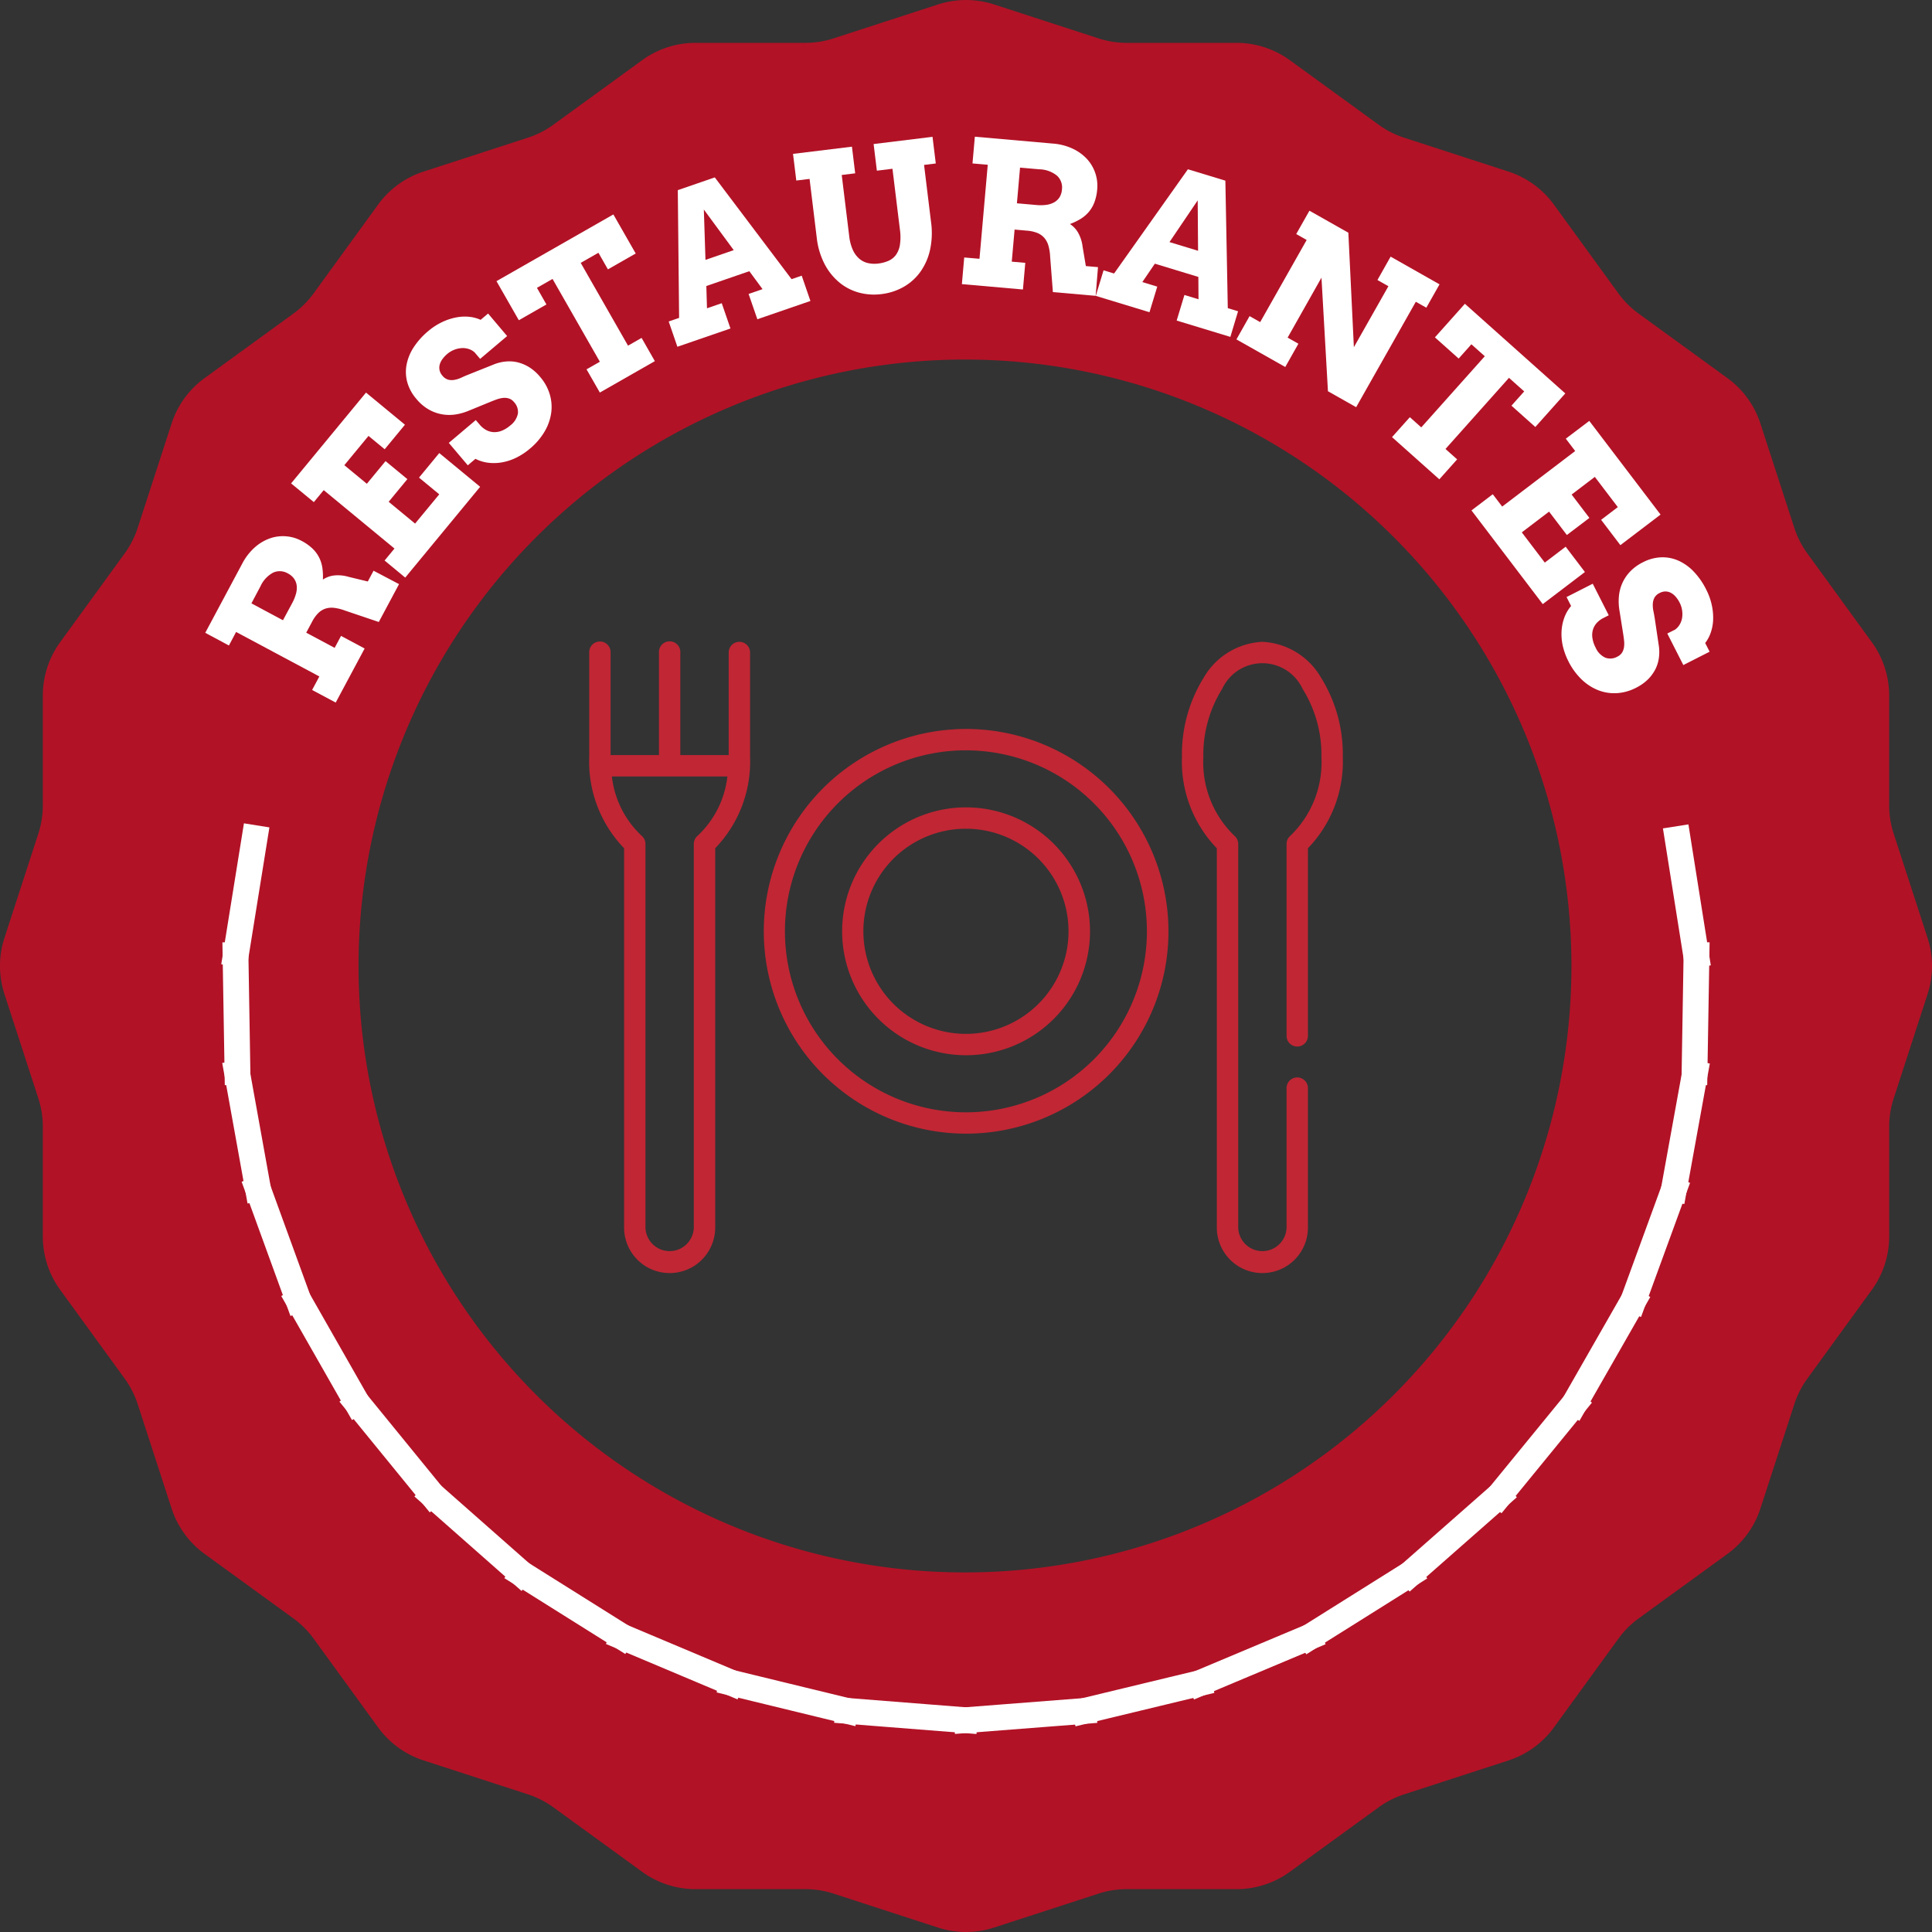 <svg xmlns="http://www.w3.org/2000/svg" width="146.996" height="146.995" viewBox="0 0 146.996 146.995"><rect x="0" y="0" width="146.996" height="146.995" fill="#333333" stroke="none"/><defs><style>.a{fill:#b21226;}.b,.c{fill:#fff;}.c{stroke:#fff;stroke-miterlimit:10;}.d{fill:#c12634;stroke:#c12634;stroke-width:0.3px;}</style></defs><path class="a" d="M446.637-130.144l-2.582-7.948a6.9,6.9,0,0,1-.339-2.136v-8.357a6.912,6.912,0,0,0-1.321-4.062l-4.911-6.76a6.9,6.9,0,0,1-.982-1.926l-2.583-7.949a6.908,6.908,0,0,0-2.509-3.455l-6.762-4.912a6.885,6.885,0,0,1-1.529-1.528l-4.912-6.762a6.916,6.916,0,0,0-3.456-2.511l-7.948-2.582a6.9,6.9,0,0,1-1.927-.982l-6.76-4.911a6.913,6.913,0,0,0-4.062-1.321H385.7a6.9,6.9,0,0,1-2.136-.338l-7.948-2.582a6.908,6.908,0,0,0-4.271,0l-7.949,2.582a6.9,6.9,0,0,1-2.136.338H352.9a6.914,6.914,0,0,0-4.063,1.321l-6.76,4.911a6.9,6.9,0,0,1-1.926.982l-7.948,2.582a6.921,6.921,0,0,0-3.456,2.511l-4.911,6.762a6.917,6.917,0,0,1-1.53,1.528l-6.76,4.912a6.91,6.91,0,0,0-2.511,3.455l-2.583,7.949a6.933,6.933,0,0,1-.981,1.926l-4.913,6.76a6.913,6.913,0,0,0-1.321,4.062v8.357a6.942,6.942,0,0,1-.337,2.136l-2.583,7.948a6.908,6.908,0,0,0,0,4.271l2.583,7.948a6.948,6.948,0,0,1,.337,2.136v8.357a6.907,6.907,0,0,0,1.321,4.062l4.913,6.762a6.933,6.933,0,0,1,.981,1.926l2.583,7.948a6.913,6.913,0,0,0,2.511,3.456l6.76,4.911a6.949,6.949,0,0,1,1.53,1.53l4.911,6.76a6.913,6.913,0,0,0,3.456,2.511l7.948,2.583a6.931,6.931,0,0,1,1.926.981l6.76,4.912A6.912,6.912,0,0,0,352.9-57.77h8.356a6.9,6.9,0,0,1,2.136.338l7.949,2.583a6.908,6.908,0,0,0,4.271,0l7.948-2.583a6.9,6.9,0,0,1,2.136-.338h8.357a6.911,6.911,0,0,0,4.062-1.319L404.877-64a6.931,6.931,0,0,1,1.927-.981l7.948-2.583a6.908,6.908,0,0,0,3.456-2.511l4.912-6.76a6.918,6.918,0,0,1,1.529-1.53l6.762-4.911a6.911,6.911,0,0,0,2.509-3.456l2.583-7.948a6.9,6.9,0,0,1,.982-1.926l4.911-6.762a6.907,6.907,0,0,0,1.321-4.062v-8.357a6.909,6.909,0,0,1,.339-2.136l2.582-7.948A6.907,6.907,0,0,0,446.637-130.144ZM373.4-81.868a46.141,46.141,0,0,1-46.142-46.141A46.141,46.141,0,0,1,373.4-174.15a46.142,46.142,0,0,1,46.141,46.141A46.141,46.141,0,0,1,373.4-81.868Z" transform="translate(-299.979 201.506)"/><g transform="translate(15.62 10.404)"><path class="b" d="M312.3-161.966l2.807-5.252a4.341,4.341,0,0,1,.959-1.246,3.5,3.5,0,0,1,1.156-.688,2.989,2.989,0,0,1,1.228-.156,2.974,2.974,0,0,1,1.175.346,3.6,3.6,0,0,1,.826.58,2.492,2.492,0,0,1,.507.676,2.6,2.6,0,0,1,.25.785,4.58,4.58,0,0,1,.042.907,1.9,1.9,0,0,1,.835-.312,2.827,2.827,0,0,1,1.114.1l1.469.355.437-.819,1.939,1.02-1.54,2.881-2.568-.867a3.594,3.594,0,0,0-.82-.207,1.565,1.565,0,0,0-.671.058,1.416,1.416,0,0,0-.55.342,2.638,2.638,0,0,0-.461.643l-.451.844,2.161,1.156.487-.911,1.795.959-2.2,4.113-1.795-.958.549-1.028-6.333-3.385L314.1-161Zm3.512-2.24,2.4,1.284.7-1.3a3.392,3.392,0,0,0,.289-.707,1.652,1.652,0,0,0,.057-.627,1.143,1.143,0,0,0-.2-.525,1.29,1.29,0,0,0-.469-.4,1.215,1.215,0,0,0-1.118-.067,2.214,2.214,0,0,0-.968,1.039Z" transform="translate(-312.303 199.709)"/><path class="b" d="M317.454-171.029l5.7-6.909,2.962,2.445-1.541,1.867-1.231-1.016-1.84,2.228L323.217-171l1.423-1.724,1.66,1.37-1.422,1.725,2.009,1.659,1.84-2.228-1.541-1.271,1.541-1.868,3.11,2.567-5.7,6.909-1.57-1.3.753-.911-5.384-4.444-.753.911Z" transform="translate(-310.926 197.404)"/><path class="b" d="M329.57-179.732a1.234,1.234,0,0,0-.455-.257,1.452,1.452,0,0,0-.54-.063,1.87,1.87,0,0,0-.561.129,1.853,1.853,0,0,0-.52.312,2.253,2.253,0,0,0-.364.387,1.331,1.331,0,0,0-.209.414.9.9,0,0,0-.016.427.917.917,0,0,0,.214.422.883.883,0,0,0,.454.312,1.127,1.127,0,0,0,.492.006,2.117,2.117,0,0,0,.513-.17q.257-.12.513-.221l2-.8a3.248,3.248,0,0,1,.871-.2,2.722,2.722,0,0,1,.9.066,3.069,3.069,0,0,1,.877.376,3.5,3.5,0,0,1,.819.729,3.6,3.6,0,0,1,.734,1.333,3.35,3.35,0,0,1,.105,1.428,3.871,3.871,0,0,1-.508,1.412,4.976,4.976,0,0,1-1.109,1.288,4.935,4.935,0,0,1-1.025.678,4.048,4.048,0,0,1-1.075.359,3.554,3.554,0,0,1-1.06.035,2.888,2.888,0,0,1-.983-.3l-.583.494-1.445-1.707,2.053-1.735.3.351a1.7,1.7,0,0,0,.48.4,1.338,1.338,0,0,0,.563.165,1.471,1.471,0,0,0,.622-.1,2.322,2.322,0,0,0,.659-.406,1.5,1.5,0,0,0,.578-.892,1.085,1.085,0,0,0-.288-.881.849.849,0,0,0-.4-.281,1.126,1.126,0,0,0-.447-.041,2.106,2.106,0,0,0-.47.112c-.16.057-.313.115-.463.177l-1.654.678a4.344,4.344,0,0,1-.98.285,3.2,3.2,0,0,1-1.038,0,3.13,3.13,0,0,1-1.027-.364,3.4,3.4,0,0,1-.949-.806,3.286,3.286,0,0,1-.7-1.284,2.943,2.943,0,0,1-.048-1.345,3.7,3.7,0,0,1,.547-1.319,5.529,5.529,0,0,1,1.086-1.21,4.881,4.881,0,0,1,1.079-.7,4.407,4.407,0,0,1,1.079-.352,3.379,3.379,0,0,1,1-.041,2.729,2.729,0,0,1,.84.228l.567-.48,1.449,1.714-2.053,1.736Z" transform="translate(-309.082 196.135)"/><path class="b" d="M336.635-176.847l1.013-.578-3.6-6.3-1.186.677.721,1.265-2.1,1.2-1.7-2.973,8.893-5.077,1.7,2.972-2.115,1.208-.721-1.264-1.349.769,3.6,6.3,1.032-.591,1.009,1.768-4.185,2.39Z" transform="translate(-307.628 194.544)"/><path class="b" d="M346.2-181.989l1.061-.365-1.005-1.366-3.271,1.127.049,1.695,1.123-.387.663,1.924-4.038,1.39-.662-1.924.793-.272-.1-9.72,2.815-.97,5.841,7.743.772-.266.663,1.925-4.038,1.39Zm-3.281-2.593,2.15-.74-2.274-3.089Z" transform="translate(-304.863 193.95)"/><path class="b" d="M347.585-191.994l4.483-.548.247,2.027-1.024.127.567,4.636a3.547,3.547,0,0,0,.275,1.058,1.933,1.933,0,0,0,.49.673,1.545,1.545,0,0,0,.663.335,2.262,2.262,0,0,0,.79.034,2.706,2.706,0,0,0,.778-.208,1.4,1.4,0,0,0,.565-.454,1.791,1.791,0,0,0,.3-.767,4,4,0,0,0,0-1.144l-.568-4.637-1.186.146-.248-2.027,4.482-.549.248,2.028-.892.109.532,4.348a6.082,6.082,0,0,1-.082,2.139,4.583,4.583,0,0,1-.743,1.665,3.994,3.994,0,0,1-1.275,1.136,4.473,4.473,0,0,1-1.673.541,4.409,4.409,0,0,1-1.736-.12,3.958,3.958,0,0,1-1.49-.783,4.537,4.537,0,0,1-1.11-1.4,5.71,5.71,0,0,1-.587-1.978l-.547-4.483-1.01.124Z" transform="translate(-302.868 193.298)"/><path class="b" d="M358.708-193.3l5.933.522a4.327,4.327,0,0,1,1.523.394,3.518,3.518,0,0,1,1.086.792,3,3,0,0,1,.625,1.07,2.984,2.984,0,0,1,.143,1.217,3.665,3.665,0,0,1-.21.987,2.54,2.54,0,0,1-.422.731,2.587,2.587,0,0,1-.625.537,4.617,4.617,0,0,1-.817.394,1.9,1.9,0,0,1,.613.646,2.832,2.832,0,0,1,.347,1.063l.25,1.49.924.081-.177,2.184-3.255-.286-.209-2.7a3.637,3.637,0,0,0-.132-.835,1.568,1.568,0,0,0-.317-.594,1.418,1.418,0,0,0-.53-.371,2.628,2.628,0,0,0-.772-.172l-.954-.084-.215,2.441,1.029.09-.179,2.028-4.645-.409.177-2.027,1.162.1.629-7.155-1.161-.1Zm3.439,2.352-.238,2.715,1.471.129a3.311,3.311,0,0,0,.765-.011,1.661,1.661,0,0,0,.6-.193,1.153,1.153,0,0,0,.407-.385,1.314,1.314,0,0,0,.183-.588,1.215,1.215,0,0,0-.378-1.055,2.206,2.206,0,0,0-1.336-.483Z" transform="translate(-300.157 193.297)"/><path class="b" d="M372.505-181.781l1.071.327-.011-1.7-3.31-1.008-.954,1.4,1.137.346-.592,1.947-4.086-1.243.592-1.945.8.243,5.618-7.931,2.85.867.185,9.7.781.237L376-178.591l-4.085-1.243Zm-1.137-4.024,2.175.662-.029-3.836Z" transform="translate(-298.008 193.82)"/><path class="b" d="M385.936-185.362l3.722,2.108-1.005,1.777-.8-.45-4.539,8.02-2.146-1.214-.493-8.641L378.1-179.2l.82.464-1,1.771-3.715-2.1,1-1.771.807.456,3.537-6.25-.795-.45,1.005-1.777,2.961,1.675.42,8.711,2.627-4.64-.834-.472Z" transform="translate(-295.751 194.484)"/><path class="b" d="M384.9-174.642l.869.776,4.833-5.413-1.02-.909-.968,1.086-1.806-1.613,2.28-2.554,7.639,6.82-2.28,2.554-1.817-1.622.97-1.085-1.157-1.034-4.831,5.413.886.791-1.355,1.518-3.6-3.21Z" transform="translate(-293.252 195.979)"/><path class="b" d="M397.276-176.239l5.423,7.128-3.057,2.326-1.465-1.928,1.27-.966-1.749-2.3-1.765,1.343,1.352,1.779-1.714,1.3-1.354-1.779-2.075,1.578,1.749,2.3,1.589-1.209,1.465,1.926-3.209,2.441-5.422-7.128,1.62-1.232.716.94,5.555-4.227-.715-.939Z" transform="translate(-291.976 197.859)"/><path class="b" d="M402.353-162.544a1.224,1.224,0,0,0,.354-.384,1.456,1.456,0,0,0,.188-.511,1.913,1.913,0,0,0,0-.577,1.847,1.847,0,0,0-.185-.577,2.16,2.16,0,0,0-.291-.442,1.3,1.3,0,0,0-.356-.3.914.914,0,0,0-.412-.115.946.946,0,0,0-.459.113.9.9,0,0,0-.409.37,1.16,1.16,0,0,0-.118.478,2.139,2.139,0,0,0,.048.537q.057.279.1.551l.317,2.129a3.244,3.244,0,0,1-.005.894,2.7,2.7,0,0,1-.271.859,3,3,0,0,1-.568.767,3.513,3.513,0,0,1-.9.631,3.644,3.644,0,0,1-1.466.408,3.362,3.362,0,0,1-1.414-.227,3.858,3.858,0,0,1-1.259-.819,5.05,5.05,0,0,1-1-1.374,5.1,5.1,0,0,1-.425-1.155,4.119,4.119,0,0,1-.1-1.128,3.6,3.6,0,0,1,.209-1.038,2.875,2.875,0,0,1,.518-.89l-.346-.682,1.992-1.013,1.218,2.4-.411.209a1.713,1.713,0,0,0-.5.375,1.322,1.322,0,0,0-.29.509,1.454,1.454,0,0,0-.042.63,2.274,2.274,0,0,0,.243.734,1.5,1.5,0,0,0,.735.768,1.093,1.093,0,0,0,.924-.079.858.858,0,0,0,.365-.322,1.125,1.125,0,0,0,.141-.427,2.053,2.053,0,0,0,0-.483c-.019-.169-.041-.332-.066-.49l-.28-1.766a4.194,4.194,0,0,1-.052-1.019,3.22,3.22,0,0,1,.234-1.011,3.163,3.163,0,0,1,.589-.916,3.459,3.459,0,0,1,1-.739,3.3,3.3,0,0,1,1.409-.383,2.976,2.976,0,0,1,1.319.262,3.709,3.709,0,0,1,1.158.835,5.5,5.5,0,0,1,.929,1.336,4.831,4.831,0,0,1,.437,1.212,4.456,4.456,0,0,1,.1,1.129,3.375,3.375,0,0,1-.19.98,2.705,2.705,0,0,1-.414.766l.337.662-2,1.016-1.219-2.4Z" transform="translate(-290.532 200.048)"/></g><g transform="translate(17.407 63.215)"><path class="c" d="M402.756-141.828l-.951.151-1.546-9.739.951-.15Z" transform="translate(-290.569 151.646)"/><path class="c" d="M402.28-134.681l-.962-.018.165-9.862.962.016Z" transform="translate(-290.286 153.519)"/><path class="c" d="M400.974-127.6l-.947-.172,1.76-9.707.947.172Z" transform="translate(-290.631 155.413)"/><path class="c" d="M398.45-120.93l-.9-.33,3.385-9.265.9.331Z" transform="translate(-291.295 157.273)"/><path class="c" d="M394.824-114.842l-.835-.478,4.893-8.556.836.477Z" transform="translate(-292.246 159.05)"/><path class="c" d="M390.219-109.479l-.745-.61,6.246-7.639.745.608Z" transform="translate(-293.453 160.695)"/><path class="c" d="M384.771-104.99l-.636-.721,7.407-6.518.635.722Z" transform="translate(-294.881 162.165)"/><path class="c" d="M378.63-101.46l-.51-.815,8.355-5.241.509.814Z" transform="translate(-296.489 163.425)"/><path class="c" d="M371.945-99.005l-.374-.887,9.09-3.819.374.887Z" transform="translate(-298.241 164.443)"/><path class="c" d="M364.882-97.663l-.226-.934,9.593-2.312.224.935Z" transform="translate(-300.09 165.192)"/><path class="c" d="M357.683-97.475l-.075-.959,9.835-.764.075.959Z" transform="translate(-301.975 165.649)"/><path class="c" d="M350.478-98.244l.075-.959,9.834.774-.076.959Z" transform="translate(-303.881 165.648)"/><path class="c" d="M343.475-100l.227-.934,9.583,2.331-.228.934Z" transform="translate(-305.754 165.186)"/><path class="c" d="M336.872-102.839l.374-.887,9.09,3.829-.374.888Z" transform="translate(-307.52 164.439)"/><path class="c" d="M330.8-106.72l.511-.816,8.355,5.242-.511.815Z" transform="translate(-309.144 163.42)"/><path class="c" d="M325.414-111.554l.638-.721,7.4,6.527-.637.721Z" transform="translate(-310.584 162.153)"/><path class="c" d="M320.91-117.177l.747-.608,6.237,7.649-.745.608Z" transform="translate(-311.788 160.679)"/><path class="c" d="M317.4-123.456l.836-.478,4.883,8.568-.835.478Z" transform="translate(-312.726 159.035)"/><path class="c" d="M314.99-130.26l.9-.328,3.374,9.272-.9.33Z" transform="translate(-313.372 157.256)"/><path class="c" d="M313.777-137.34l.947-.171,1.75,9.708-.947.171Z" transform="translate(-313.696 155.404)"/><path class="c" d="M313.731-144.543l.963-.018.164,9.863-.962.016Z" transform="translate(-313.708 153.519)"/><path class="c" d="M315.28-151.629l.951.152-1.567,9.736-.951-.152Z" transform="translate(-313.713 151.629)"/></g><g transform="translate(44.98 48.958)"><g transform="translate(0 0)"><path class="d" d="M7.58,969.368a.663.663,0,0,0-.58.683v7.954a9.34,9.34,0,0,0,2.653,6.877V1013.8a3.316,3.316,0,0,0,6.632,0V984.882a9.34,9.34,0,0,0,2.653-6.877v-7.954a.663.663,0,0,0-1.326,0v7.954H13.632v-7.954a.664.664,0,1,0-1.326,0v7.954H8.326v-7.954a.663.663,0,0,0-.746-.683Zm50.487.021A5.3,5.3,0,0,0,53.756,972a10.917,10.917,0,0,0-1.658,6.007,9.34,9.34,0,0,0,2.653,6.877V1013.8a3.316,3.316,0,0,0,6.632,0v-10.606a.663.663,0,0,0-1.326,0V1013.8a1.99,1.99,0,0,1-3.979,0V984.634a.663.663,0,0,0-.228-.518,7.913,7.913,0,0,1-2.425-6.111,9.643,9.643,0,0,1,1.451-5.261,3.524,3.524,0,0,1,6.383,0,9.643,9.643,0,0,1,1.451,5.261,7.913,7.913,0,0,1-2.425,6.111.663.663,0,0,0-.228.518v14.583a.663.663,0,0,0,1.326,0V984.882a9.34,9.34,0,0,0,2.653-6.877A10.918,10.918,0,0,0,62.378,972,5.3,5.3,0,0,0,58.067,969.388Zm-22.549,6.629a15.245,15.245,0,1,0,15.254,15.245A15.26,15.26,0,0,0,35.518,976.017Zm0,1.326a13.92,13.92,0,1,1-13.927,13.92A13.914,13.914,0,0,1,35.518,977.342ZM8.409,979.331h9.119a7.442,7.442,0,0,1-2.342,4.785.663.663,0,0,0-.228.518V1013.8a1.99,1.99,0,0,1-3.979,0V984.634a.663.663,0,0,0-.228-.518A7.441,7.441,0,0,1,8.409,979.331Zm27.109,2.651a9.28,9.28,0,1,0,9.285,9.28A9.293,9.293,0,0,0,35.518,981.982Zm0,1.326a7.954,7.954,0,1,1-7.959,7.954A7.946,7.946,0,0,1,35.518,983.308Z" transform="translate(-6.999 -969.362)"/></g></g></svg>